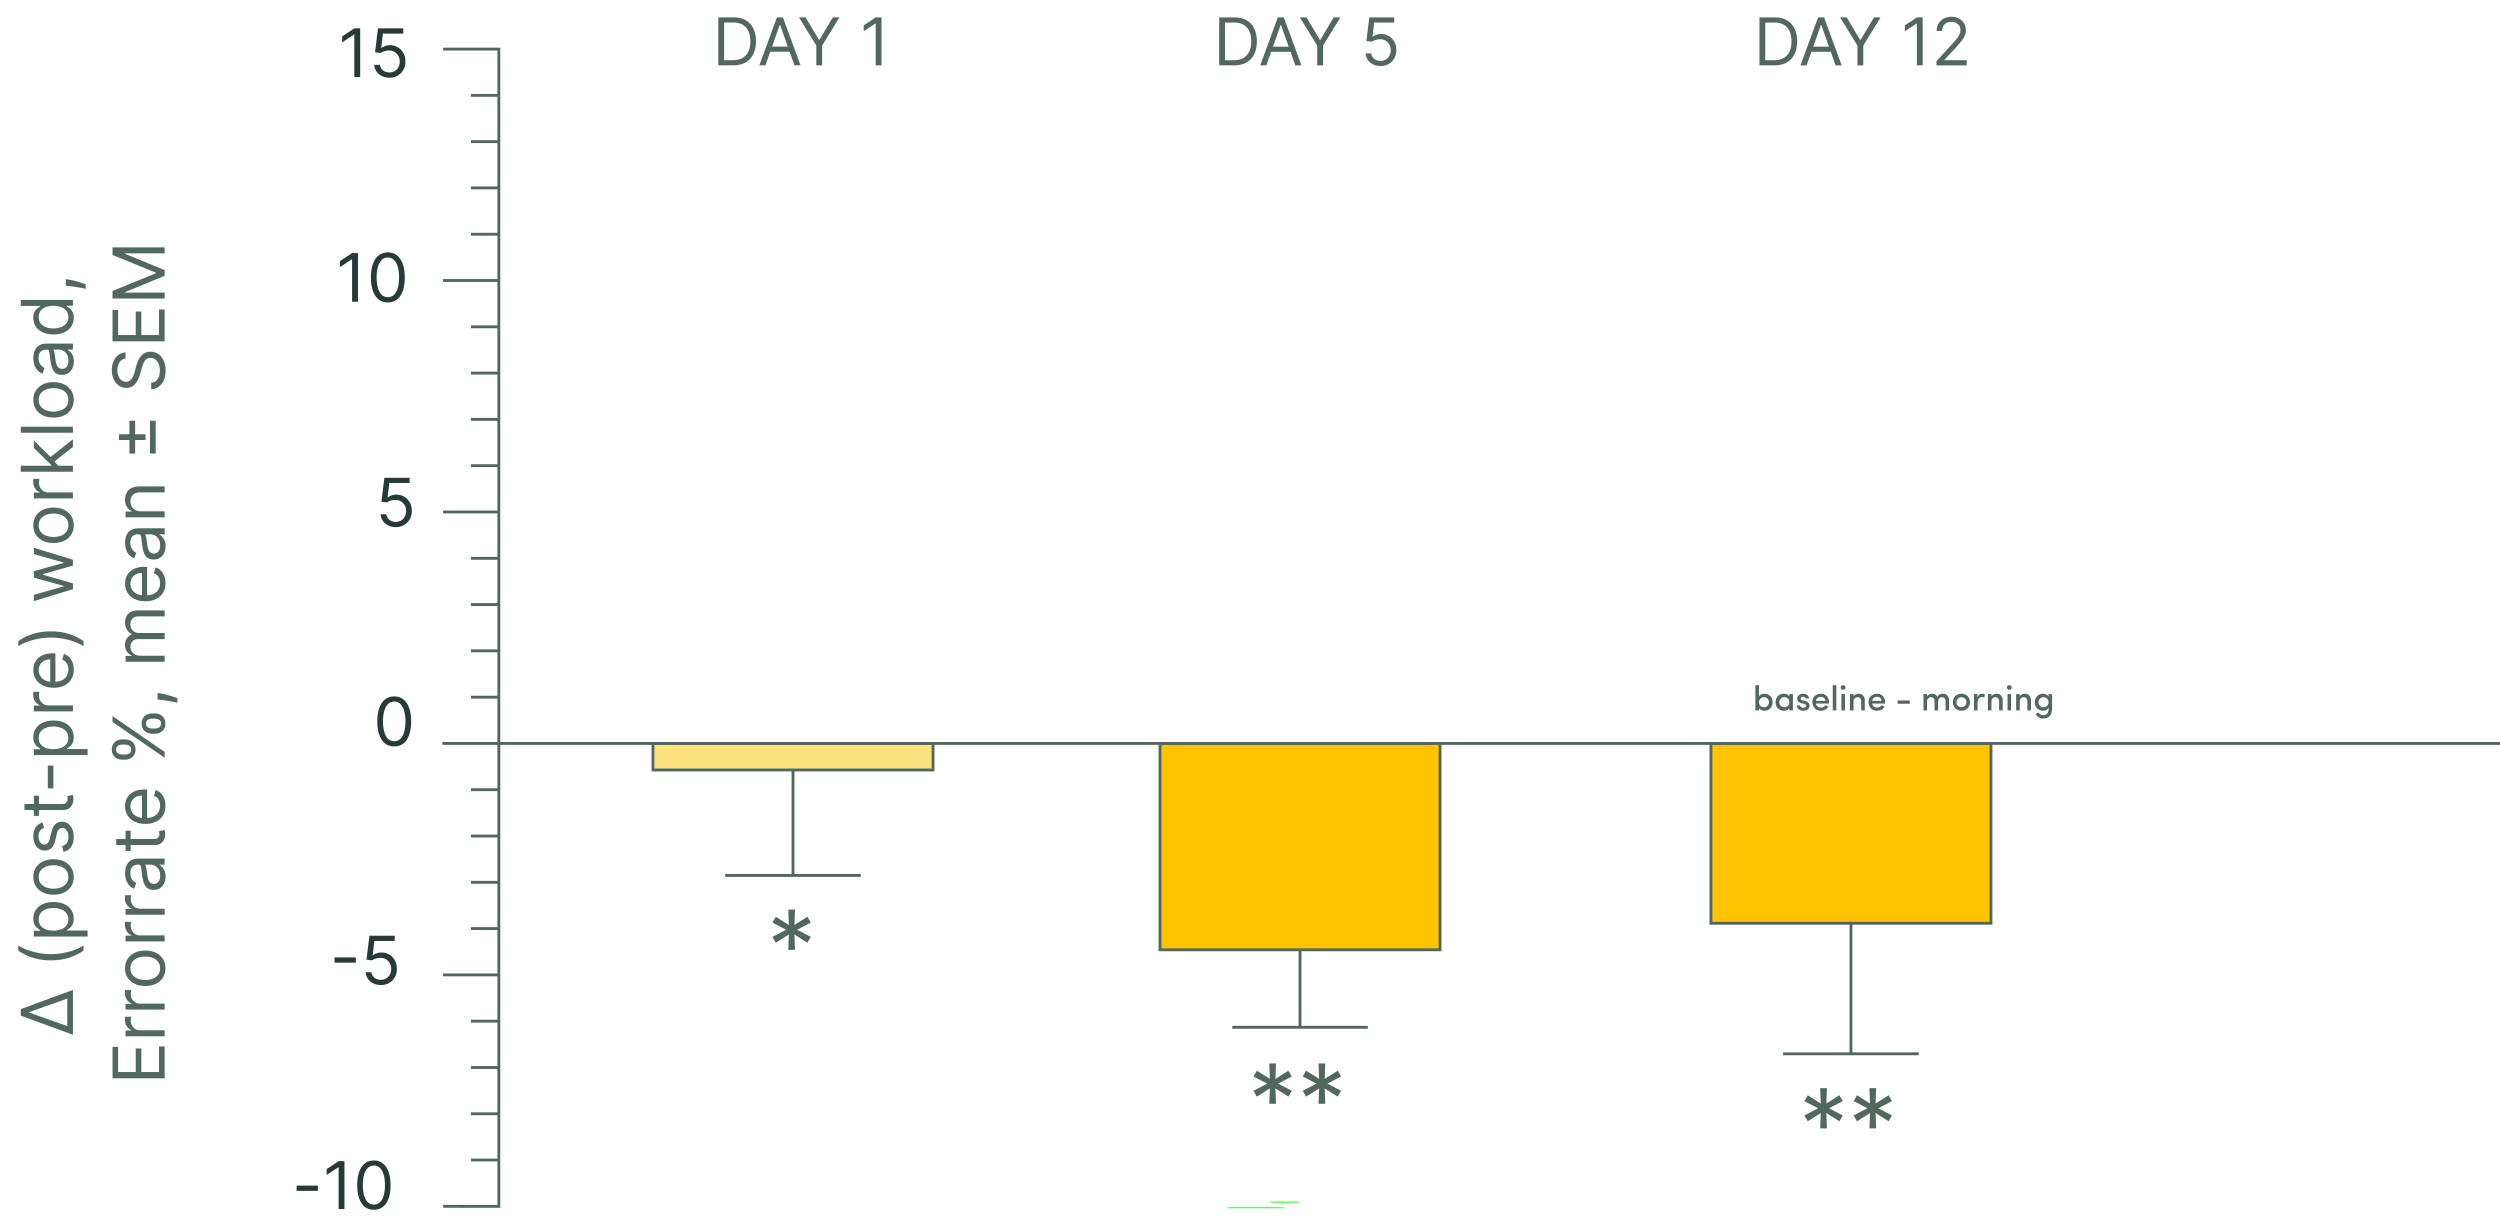 <svg xmlns="http://www.w3.org/2000/svg" width="480" height="236" fill="none" viewBox="0 0 480 236"><path stroke="#5EFF5C" stroke-miterlimit="10" stroke-width=".275" d="M235.815 231.864h10.689m-2.493-1.035h5.333"/><path fill="#51685E" d="M140.758 12.545h-2.842V3.338h2.967q1.34 0 2.293.553a3.6 3.6 0 0 1 1.461 1.578q.508 1.025.508 2.455 0 1.438-.512 2.477-.513 1.034-1.493 1.591-.98.553-2.382.553m-1.727-.99h1.655q1.142 0 1.892-.44a2.7 2.7 0 0 0 1.12-1.254q.368-.813.368-1.937 0-1.115-.364-1.92a2.7 2.7 0 0 0-1.088-1.24q-.723-.437-1.802-.437h-1.781zm7.929.99h-1.169l3.381-9.207h1.151l3.38 9.207h-1.169l-2.751-7.75h-.072zm.432-3.596h4.711v.989h-4.711zm6.015-5.61h1.276l2.554 4.297h.108l2.553-4.298h1.277l-3.327 5.413v3.794h-1.115V8.75zm15.845 0v9.206h-1.115V4.507h-.054L165.835 6V4.867l2.302-1.529zm67.676 9.211h-2.842V3.345h2.967q1.34 0 2.293.553a3.6 3.6 0 0 1 1.461 1.578q.508 1.024.508 2.455 0 1.438-.512 2.476-.513 1.034-1.493 1.592-.98.553-2.382.553m-1.727-.988h1.655q1.142 0 1.892-.44a2.7 2.7 0 0 0 1.12-1.255q.368-.813.368-1.938 0-1.115-.364-1.919a2.7 2.7 0 0 0-1.088-1.24q-.723-.437-1.803-.437h-1.78zm7.929.989h-1.169l3.381-9.207h1.151l3.38 9.207h-1.169l-2.751-7.75h-.072zm.432-3.597h4.711v.99h-4.711zm6.014-5.61h1.277l2.554 4.298h.107l2.554-4.298h1.277l-3.327 5.413v3.794h-1.115V8.757zm15.486 9.333a3.16 3.16 0 0 1-1.425-.315 2.65 2.65 0 0 1-1.016-.863 2.35 2.35 0 0 1-.418-1.25h1.079q.063.625.566 1.034.508.405 1.214.405.567 0 1.007-.266.445-.265.697-.728a2.16 2.16 0 0 0 .256-1.056q0-.603-.265-1.075a1.95 1.95 0 0 0-.719-.75 2.03 2.03 0 0 0-1.048-.28 2.9 2.9 0 0 0-.868.131q-.444.131-.732.337l-1.043-.125.557-4.532h4.783v.99h-3.848l-.323 2.714h.054q.282-.225.71-.373.427-.148.89-.148.844 0 1.506.405.665.4 1.043 1.096.382.697.382 1.592 0 .881-.396 1.573-.39.688-1.079 1.088a3.1 3.1 0 0 1-1.564.396m75.598-.129h-2.842V3.345h2.967q1.34 0 2.293.553a3.6 3.6 0 0 1 1.461 1.578q.508 1.024.508 2.455 0 1.438-.512 2.476-.513 1.034-1.493 1.592-.98.553-2.382.553m-1.727-.988h1.655q1.142 0 1.892-.44a2.7 2.7 0 0 0 1.12-1.255q.368-.813.368-1.938 0-1.115-.364-1.919a2.7 2.7 0 0 0-1.088-1.24q-.723-.437-1.802-.437h-1.781zm7.929.989h-1.169l3.381-9.207h1.151l3.38 9.207h-1.169l-2.751-7.75h-.072zm.432-3.597h4.711v.99h-4.711zm6.015-5.61h1.276l2.554 4.298h.107l2.554-4.298h1.277l-3.327 5.413v3.794h-1.115V8.757zm15.845 0v9.207h-1.115v-8.04h-.054l-2.248 1.492V4.873l2.302-1.529zm2.647 9.207v-.81l3.039-3.326q.536-.585.881-1.016a3.8 3.8 0 0 0 .513-.818q.171-.387.171-.81 0-.484-.234-.84a1.5 1.5 0 0 0-.629-.548 2.04 2.04 0 0 0-.899-.194 1.87 1.87 0 0 0-.926.22 1.5 1.5 0 0 0-.607.607 1.9 1.9 0 0 0-.212.918h-1.061q0-.81.374-1.421a2.6 2.6 0 0 1 1.016-.953 3.06 3.06 0 0 1 1.452-.342q.808 0 1.434.342.624.342.98.922.354.579.355 1.29 0 .508-.185.993-.179.48-.629 1.075-.446.589-1.236 1.438l-2.068 2.212v.072h4.28v.989zm-34.765 123.839v-4.835h.69v2.154a.93.93 0 0 1 .426-.383q.285-.134.628-.134.318 0 .602.118.285.114.498.324.213.206.337.517.124.31.124.677 0 .478-.216.855a1.5 1.5 0 0 1-1.351.772 1.44 1.44 0 0 1-.619-.137 1 1 0 0 1-.429-.383v.455zm.697-1.575q0 .443.278.707a.96.96 0 0 0 .681.265q.4 0 .671-.271a.95.95 0 0 0 .275-.701.92.92 0 0 0-.946-.952.98.98 0 0 0-.671.258q-.288.26-.288.694m3.181.007q0-.485.219-.861.223-.376.583-.573t.786-.196q.31 0 .605.131a.93.93 0 0 1 .448.379v-.441h.685v3.129h-.685v-.449a1 1 0 0 1-.445.38 1.5 1.5 0 0 1-.608.134q-.318 0-.606-.114a1.6 1.6 0 0 1-.507-.325 1.5 1.5 0 0 1-.347-.52 1.8 1.8 0 0 1-.128-.674m.71-.007a.943.943 0 0 0 .959.972.97.97 0 0 0 .684-.261q.282-.266.282-.711 0-.435-.295-.694a.98.98 0 0 0-.671-.258.95.95 0 0 0-.68.265.9.9 0 0 0-.279.687m3.362.616h.635a.47.47 0 0 0 .186.327.7.7 0 0 0 .432.121.75.75 0 0 0 .4-.098.31.31 0 0 0 .157-.275.28.28 0 0 0-.125-.232.75.75 0 0 0-.311-.138l-.422-.101q-.487-.131-.694-.38-.203-.252-.173-.638.03-.344.357-.583.33-.242.765-.242.217 0 .406.052.194.053.354.161a.8.8 0 0 1 .265.288.96.96 0 0 1 .114.425h-.657a.33.33 0 0 0-.151-.252.53.53 0 0 0-.304-.085.7.7 0 0 0-.265.049q-.132.049-.177.128a.33.33 0 0 0-.03.281q.05.147.383.239l.485.121q.242.06.409.167.17.105.252.239a.9.9 0 0 1 .118.255 1 1 0 0 1 .036.252.81.81 0 0 1-.347.694q-.348.249-.9.249-.298 0-.567-.114a1.13 1.13 0 0 1-.445-.357.93.93 0 0 1-.186-.553m2.998-.616q0-.726.461-1.175a1.6 1.6 0 0 1 1.149-.448q.331 0 .619.118a1.43 1.43 0 0 1 .828.838q.121.304.121.667 0 .19-.007.256h-2.487a.86.86 0 0 0 .311.569q.266.213.648.213.269 0 .501-.118a.83.83 0 0 0 .35-.331q.095.047.291.131l.272.118a1.32 1.32 0 0 1-.589.599 1.85 1.85 0 0 1-.858.203q-.445 0-.812-.2a1.5 1.5 0 0 1-.582-.576 1.7 1.7 0 0 1-.216-.864m.684-.248h1.816a.85.85 0 0 0-.291-.567.9.9 0 0 0-.599-.206.95.95 0 0 0-.622.21.84.84 0 0 0-.304.563m3.22 1.823v-4.835h.691v4.835zm1.673-4.085a.42.42 0 0 1-.134-.311q0-.183.134-.311a.47.47 0 0 1 .327-.128.446.446 0 0 1 .455.439.41.41 0 0 1-.131.311.45.45 0 0 1-.324.124.47.47 0 0 1-.327-.124m-.016 4.085v-3.129h.684v3.129zm1.649 0v-3.129h.691v.468a.88.88 0 0 1 .399-.396q.275-.141.56-.141.569 0 .88.357.315.356.314 1.018v1.823h-.69v-1.742q0-.37-.177-.572a.6.6 0 0 0-.481-.207.84.84 0 0 0-.576.207q-.23.202-.229.631v1.683zm3.578-1.575q0-.726.461-1.175a1.6 1.6 0 0 1 1.149-.448q.33 0 .618.118a1.43 1.43 0 0 1 .829.838q.12.304.121.667 0 .19-.007.256h-2.487a.85.85 0 0 0 .311.569 1 1 0 0 0 .648.213q.268 0 .5-.118a.83.83 0 0 0 .351-.331q.095.047.291.131l.272.118a1.3 1.3 0 0 1-.59.599 1.84 1.84 0 0 1-.857.203q-.445 0-.812-.2a1.5 1.5 0 0 1-.582-.576 1.7 1.7 0 0 1-.216-.864m.684-.248h1.816a.86.86 0 0 0-.291-.567.9.9 0 0 0-.599-.206.95.95 0 0 0-.622.21.84.84 0 0 0-.304.563m4.883.549v-.625h2.34v.625zm4.968 1.274v-3.129h.691v.468a.8.8 0 0 1 .203-.265.9.9 0 0 1 .278-.167 1.6 1.6 0 0 1 .504-.105q.714 0 .989.625.34-.625 1.05-.625.579 0 .894.363.314.363.314 1.031v1.804h-.691v-1.742q0-.363-.18-.569a.6.6 0 0 0-.484-.21.71.71 0 0 0-.55.23q-.206.228-.206.608v1.683h-.691v-1.758q-.003-.357-.18-.56a.58.58 0 0 0-.458-.203.8.8 0 0 0-.566.207q-.226.206-.226.631v1.683zm5.875-.714a1.7 1.7 0 0 1-.222-.861q0-.48.222-.854.226-.376.593-.573.37-.196.815-.196.448 0 .818.196.373.197.596.573.225.374.225.854 0 .481-.225.861a1.5 1.5 0 0 1-.596.579q-.374.2-.818.2-.442 0-.812-.2a1.53 1.53 0 0 1-.596-.579m.462-.861q0 .432.271.704a.93.93 0 0 0 .675.268.92.92 0 0 0 .674-.268.95.95 0 0 0 .275-.704.9.9 0 0 0-.275-.684.94.94 0 0 0-.674-.262.95.95 0 0 0-.675.262q-.271.263-.271.684m3.351 1.575v-3.129h.691v.716q.225-.785.861-.785.164 0 .32.036a.8.8 0 0 1 .236.085l-.114.638a1 1 0 0 0-.465-.108.68.68 0 0 0-.632.383q-.206.382-.206 1.038v1.126zm2.678 0v-3.129h.69v.468a.88.88 0 0 1 .4-.396 1.2 1.2 0 0 1 .559-.141q.57 0 .881.357.314.356.314 1.018v1.823h-.691v-1.742q0-.37-.176-.572a.6.6 0 0 0-.482-.207.84.84 0 0 0-.576.207q-.229.202-.229.631v1.683zm3.793-4.085a.42.42 0 0 1-.134-.311q0-.183.134-.311a.47.47 0 0 1 .327-.128.446.446 0 0 1 .455.439.41.41 0 0 1-.131.311.45.45 0 0 1-.324.124.47.47 0 0 1-.327-.124m-.016 4.085v-3.129h.684v3.129zm1.649 0v-3.129h.691v.468a.88.88 0 0 1 .399-.396q.275-.141.56-.141.569 0 .88.357.315.356.314 1.018v1.823h-.69v-1.742q0-.37-.177-.572a.6.6 0 0 0-.481-.207.84.84 0 0 0-.576.207q-.23.202-.229.631v1.683zm3.584-1.555q0-.484.219-.864a1.53 1.53 0 0 1 1.362-.779q.327 0 .622.141a.94.94 0 0 1 .438.389v-.461h.678v2.667q0 1.044-.452 1.532-.448.49-1.273.491-.458 0-.844-.233a1.6 1.6 0 0 1-.603-.644q.06-.027.282-.144.225-.119.288-.144a.9.9 0 0 0 .366.379q.25.144.511.144.5 0 .773-.301.274-.297.274-.933v-.16a.9.9 0 0 1-.432.396 1.4 1.4 0 0 1-.628.144q-.317 0-.606-.114a1.6 1.6 0 0 1-.504-.321 1.5 1.5 0 0 1-.343-.514 1.7 1.7 0 0 1-.128-.671m.71-.007q0 .432.275.701a.94.94 0 0 0 .678.265.98.98 0 0 0 .671-.265.9.9 0 0 0 .294-.701q0-.448-.281-.707a.97.97 0 0 0-.684-.258.93.93 0 0 0-.678.275.93.93 0 0 0-.275.69"/><path stroke="#51685E" stroke-width=".55" d="M342.362 202.33h26.039m-13.016-26.601v26.684"/><path fill="#FFC300" stroke="#51685E" stroke-miterlimit="10" stroke-width=".55" d="M382.27 142.738h-53.774v34.527h53.774z"/><path fill="#51685E" d="m349.477 216.657.107-2.955-2.498 1.585-.645-1.129 2.633-1.37-2.633-1.37.645-1.128 2.498 1.585-.107-2.955h1.289l-.107 2.955 2.498-1.585.645 1.128-2.633 1.37 2.633 1.37-.645 1.129-2.498-1.585.107 2.955zm9.456 0 .107-2.955-2.498 1.585-.645-1.129 2.633-1.37-2.633-1.37.645-1.128 2.498 1.585-.107-2.955h1.289l-.107 2.955 2.498-1.585.645 1.128-2.633 1.37 2.633 1.37-.645 1.129-2.498-1.585.107 2.955z"/><path stroke="#51685E" stroke-width=".55" d="M139.238 168.084h26.039m-13.021-21.366v21.168"/><path fill="#51685E" d="m151.348 182.378.108-2.955-2.499 1.585-.644-1.128 2.632-1.37-2.632-1.37.644-1.128 2.499 1.585-.108-2.955h1.289l-.107 2.955 2.498-1.585.645 1.128-2.633 1.37 2.633 1.37-.645 1.128-2.498-1.585.107 2.955z"/><path fill="#FFE381" stroke="#51685E" stroke-miterlimit="10" stroke-width=".55" d="M179.143 142.738H125.37v5.097h53.773z"/><path stroke="#51685E" stroke-width=".55" d="M236.588 197.239h26.039m-13.023-15.709v15.51"/><path fill="#51685E" d="m243.702 211.929.108-2.955-2.498 1.585-.645-1.128 2.632-1.37-2.632-1.37.645-1.129 2.498 1.585-.108-2.955h1.29l-.108 2.955 2.499-1.585.644 1.129-2.632 1.37 2.632 1.37-.644 1.128-2.499-1.585.108 2.955zm9.456 0 .108-2.955-2.499 1.585-.644-1.128 2.632-1.37-2.632-1.37.644-1.129 2.499 1.585-.108-2.955h1.29l-.108 2.955 2.498-1.585.645 1.129-2.632 1.37 2.632 1.37-.645 1.128-2.498-1.585.108 2.955z"/><path fill="#FFC300" stroke="#51685E" stroke-miterlimit="10" stroke-width=".55" d="M276.491 142.738h-53.773v39.623h53.773z"/><path stroke="#51685E" stroke-miterlimit="10" stroke-width=".55" d="M84.933 142.738H480M85.082 9.422h10.694v222.194H85.082m-.019-177.755h10.689M85.065 98.3h10.688m-10.688 88.879h10.688M90.42 18.31h5.333m-5.333 8.884h5.333m-5.333 8.889h5.333m-5.333 8.889h5.333M90.42 62.749h5.333m-5.333 8.884h5.333m-5.333 8.89h5.333M90.42 89.41h5.333m-5.333 17.779h5.333m-5.333 8.888h5.333m-5.333 8.884h5.333m-5.333 8.89h5.333m-5.333 17.777h5.333m-5.333 8.888h5.333m-5.333 8.883h5.333m-5.333 8.89h5.333m-5.333 17.776h5.333m-5.333 8.89h5.333m-5.333 8.884h5.333m-5.333 8.889h5.333"/><path fill="#263B38" d="M75.694 143.312q-1.031 0-1.757-.561-.725-.566-1.108-1.638-.384-1.077-.384-2.6 0-1.515.384-2.587.388-1.076 1.113-1.643.729-.57 1.752-.57 1.021 0 1.747.57.73.566 1.113 1.643.388 1.072.388 2.587 0 1.523-.383 2.6-.384 1.072-1.109 1.638-.725.561-1.756.561m0-1.003q1.021 0 1.587-.986t.566-2.81q0-1.213-.26-2.067-.255-.853-.739-1.3a1.63 1.63 0 0 0-1.154-.447q-1.013 0-1.583.999-.57.994-.57 2.815 0 1.213.255 2.062t.734 1.291q.484.443 1.164.443m-7.37 41.516v1.004h-4.088v-1.004zm4.797 5.302a3.2 3.2 0 0 1-1.447-.32 2.7 2.7 0 0 1-1.03-.876 2.4 2.4 0 0 1-.425-1.268h1.095q.063.635.575 1.049.515.411 1.232.411.574 0 1.021-.269.452-.27.708-.739.26-.475.26-1.072 0-.611-.27-1.091a2 2 0 0 0-.73-.762 2.07 2.07 0 0 0-1.062-.283 3 3 0 0 0-.881.133 2.4 2.4 0 0 0-.744.342l-1.058-.128.566-4.599h4.854v1.004h-3.906l-.328 2.756h.055a2.4 2.4 0 0 1 .72-.379q.434-.15.904-.151.858 0 1.528.411.675.406 1.059 1.113.388.708.388 1.615 0 .895-.402 1.597-.397.699-1.095 1.104-.697.402-1.587.402m-12.084 38.51v1.004H56.95v-1.004zm5.1-4.699v9.207H65.02v-8.038h-.054l-2.247 1.492v-1.133l2.301-1.528zm5.65 9.332q-1.017 0-1.73-.553-.716-.557-1.093-1.613-.378-1.062-.378-2.563 0-1.492.378-2.549.381-1.06 1.097-1.618.719-.562 1.726-.562t1.721.562q.72.558 1.097 1.618.382 1.057.382 2.549 0 1.501-.377 2.563-.378 1.056-1.093 1.613-.714.553-1.73.553m0-.989q1.007 0 1.564-.971.558-.97.558-2.769 0-1.196-.257-2.036-.25-.841-.728-1.281a1.6 1.6 0 0 0-1.137-.441q-.999 0-1.56.985-.562.98-.562 2.773 0 1.196.252 2.032t.724 1.272q.476.436 1.146.436M68.731 48.59v9.344H67.6v-8.158h-.055l-2.281 1.515v-1.15L67.6 48.59zm5.735 9.471q-1.031 0-1.756-.56-.725-.567-1.109-1.639-.383-1.077-.383-2.6 0-1.515.383-2.587.388-1.077 1.113-1.642.73-.57 1.752-.57t1.748.57q.729.565 1.113 1.642.387 1.072.388 2.587 0 1.524-.384 2.6-.383 1.072-1.108 1.638-.726.561-1.757.561m0-1.003q1.021 0 1.588-.986.566-.986.566-2.81 0-1.214-.26-2.067-.255-.853-.74-1.3a1.63 1.63 0 0 0-1.154-.447q-1.013 0-1.583.999-.57.994-.57 2.815 0 1.213.255 2.062t.735 1.291q.483.443 1.163.443m1.523 44.149a3.2 3.2 0 0 1-1.447-.32 2.7 2.7 0 0 1-1.03-.875 2.4 2.4 0 0 1-.425-1.269h1.095q.064.634.575 1.05.516.41 1.232.41.575 0 1.022-.269a1.9 1.9 0 0 0 .707-.74q.26-.474.26-1.071 0-.612-.27-1.09a2 2 0 0 0-.73-.763 2.06 2.06 0 0 0-1.062-.282 3 3 0 0 0-.88.132 2.5 2.5 0 0 0-.744.342l-1.059-.128.566-4.599h4.854v1.004h-3.905l-.329 2.756h.055q.288-.228.72-.379.435-.15.904-.15.858 0 1.529.41.675.406 1.058 1.113.388.708.388 1.615 0 .895-.401 1.597-.397.699-1.096 1.104-.698.402-1.587.402M69.156 5.445v9.344h-1.132V6.632h-.055l-2.28 1.514v-1.15l2.335-1.55zm5.607 9.472a3.2 3.2 0 0 1-1.447-.32 2.7 2.7 0 0 1-1.03-.875 2.4 2.4 0 0 1-.425-1.269h1.095q.064.634.575 1.05.516.41 1.232.41.575 0 1.022-.27.451-.269.707-.738.26-.475.26-1.072 0-.612-.27-1.09a2 2 0 0 0-.73-.763 2.06 2.06 0 0 0-1.062-.283 3 3 0 0 0-.88.133 2.5 2.5 0 0 0-.744.342l-1.059-.128.566-4.599h4.854V6.45h-3.905l-.329 2.756h.055q.288-.228.72-.379.435-.15.904-.15.858 0 1.529.41.675.406 1.058 1.113.388.708.388 1.615 0 .895-.402 1.597-.397.699-1.094 1.104-.699.402-1.588.402"/><path fill="#51685E" d="m14 198.67-10.007-3.675v-1.251L14 190.07zm-1.075-1.662v-5.277l-7.349 2.6v.078zm-3.147-12.621q-1.846 0-3.396-.479a10.6 10.6 0 0 1-2.858-1.378v-1.016q.484.351 1.192.659.704.303 1.549.533.84.23 1.74.362.899.126 1.773.127 1.163 0 2.36-.225t2.224-.606q1.026-.38 1.67-.85v1.016a10.6 10.6 0 0 1-2.853 1.378q-1.555.479-3.4.479m7.036-4.575H6.494v-1.114h1.193v-.137a10 10 0 0 1-.499-.352 2.1 2.1 0 0 1-.547-.654q-.244-.43-.244-1.163 0-.948.474-1.671t1.344-1.129 2.052-.406q1.192 0 2.067.406.87.405 1.348 1.124.474.719.474 1.656 0 .723-.24 1.158-.243.435-.551.67a7 7 0 0 1-.518.361v.098h3.967zm-6.567-1.133q.85 0 1.5-.25.646-.248 1.012-.728.36-.479.361-1.172 0-.724-.38-1.207a2.33 2.33 0 0 0-1.037-.733 4.1 4.1 0 0 0-1.456-.249q-.791 0-1.426.244a2.2 2.2 0 0 0-1.012.728q-.375.483-.376 1.217 0 .703.357 1.182.351.478.987.723.63.245 1.47.245m3.91-10.301q0 1.017-.484 1.784a3.3 3.3 0 0 1-1.354 1.192q-.87.425-2.033.425-1.172 0-2.047-.425a3.3 3.3 0 0 1-1.358-1.192q-.484-.768-.484-1.784t.484-1.778a3.24 3.24 0 0 1 1.358-1.193q.875-.43 2.047-.43 1.163 0 2.033.43.87.425 1.354 1.193.483.762.483 1.778m-1.037 0q0-.772-.395-1.27a2.33 2.33 0 0 0-1.041-.738 4 4 0 0 0-1.398-.239q-.752 0-1.402.239-.65.24-1.05.738-.401.498-.401 1.27t.4 1.271a2.36 2.36 0 0 0 1.051.737q.65.24 1.402.24.753 0 1.398-.24a2.33 2.33 0 0 0 1.04-.737q.396-.499.396-1.271m-4.944-10.477.293 1.036a2 2 0 0 0-.504.288 1.4 1.4 0 0 0-.41.508q-.161.322-.161.826 0 .689.317 1.148.313.455.797.455a.82.82 0 0 0 .679-.313q.25-.313.415-.977l.274-1.114q.244-1.008.748-1.501.498-.493 1.285-.493.645 0 1.153.371.508.368.801 1.026.293.66.293 1.535 0 1.148-.498 1.9-.499.753-1.456.953l-.274-1.094q.606-.157.91-.591.302-.44.302-1.149 0-.806-.342-1.28-.347-.479-.83-.479a.87.87 0 0 0-.655.274q-.27.273-.401.84l-.293 1.251q-.245 1.03-.758 1.515-.518.479-1.295.479-.635 0-1.123-.357a2.4 2.4 0 0 1-.768-.982 3.45 3.45 0 0 1-.278-1.417q0-1.114.489-1.749.488-.64 1.29-.909m-1.681-5.137h.977v3.89h-.977zm-1.799 2.756v-1.153h7.154q.489 0 .733-.142a.74.74 0 0 0 .322-.371q.08-.23.079-.484 0-.19-.02-.313l-.039-.195 1.036-.235q.045.117.088.328.049.21.049.532 0 .489-.21.958-.21.464-.64.772-.43.303-1.085.303zm4.476-8.522h1.075v4.378H9.172zm7.642-2.029H6.494v-1.114h1.193v-.137a10 10 0 0 1-.499-.352 2.1 2.1 0 0 1-.547-.654q-.244-.43-.244-1.163 0-.948.474-1.671t1.344-1.129 2.052-.406q1.192 0 2.067.406.87.405 1.348 1.124.474.719.474 1.656 0 .723-.24 1.158-.243.435-.551.67a7 7 0 0 1-.518.361v.098h3.967zm-6.567-1.134q.85 0 1.5-.249.646-.25 1.012-.728.36-.479.361-1.172 0-.724-.38-1.207a2.33 2.33 0 0 0-1.037-.733 4.1 4.1 0 0 0-1.456-.25q-.791 0-1.426.245a2.2 2.2 0 0 0-1.012.728q-.375.483-.376 1.217 0 .703.357 1.182.351.478.987.723.63.244 1.47.244M14 136.584H6.495v-1.114h1.133v-.078a1.8 1.8 0 0 1-.904-.743 2.2 2.2 0 0 1-.347-1.212q0-.126.005-.317.005-.19.015-.288H7.57q-.015.058-.044.268a3 3 0 0 0-.035.435q0 .548.23.977.225.426.626.675.395.244.904.244H14zm.156-8.038q0 1.084-.479 1.872a3.2 3.2 0 0 1-1.348 1.207q-.87.42-2.023.42t-2.033-.42q-.885-.426-1.378-1.183-.498-.762-.498-1.779 0-.585.195-1.158.195-.572.636-1.04.435-.47 1.153-.748t1.769-.278h.488v5.785h-.997v-4.613q-.634 0-1.133.254a1.9 1.9 0 0 0-.787.714q-.288.46-.288 1.084 0 .69.342 1.193.337.498.88.767t1.162.269h.665q.85 0 1.441-.294.587-.297.895-.825.303-.528.303-1.227 0-.454-.128-.821a1.8 1.8 0 0 0-.39-.64 1.8 1.8 0 0 0-.655-.415l.313-1.114q.566.175.996.591.426.416.665 1.026.234.61.234 1.373m-4.378-7.324q1.848 0 3.401.483 1.55.48 2.854 1.373v1.017a6 6 0 0 0-1.193-.655 11 11 0 0 0-1.544-.537 14 14 0 0 0-1.744-.357 12.3 12.3 0 0 0-4.134.093q-1.198.224-2.223.606-1.026.38-1.671.85v-1.017a10.5 10.5 0 0 1 2.858-1.373q1.55-.483 3.396-.483M14 113.129l-7.505 2.286v-1.211l5.746-1.623v-.078l-5.746-1.602v-1.232l5.726-1.583v-.078l-5.726-1.622v-1.212L14 107.461v1.133l-5.766 1.642v.117L14 111.995zm.156-12.274q0 1.017-.483 1.784a3.3 3.3 0 0 1-1.354 1.192q-.87.426-2.033.425-1.172 0-2.047-.425a3.3 3.3 0 0 1-1.358-1.192q-.484-.767-.484-1.784t.484-1.778a3.24 3.24 0 0 1 1.358-1.192q.875-.43 2.047-.43 1.163 0 2.033.43a3.24 3.24 0 0 1 1.354 1.192q.483.762.483 1.778m-1.036 0q0-.772-.395-1.27a2.33 2.33 0 0 0-1.041-.738q-.645-.24-1.398-.24t-1.402.24q-.65.24-1.05.738-.401.498-.401 1.27 0 .773.4 1.271.402.498 1.051.738.65.239 1.402.239.753 0 1.398-.239.645-.24 1.04-.738.396-.498.396-1.271m.88-5.16H6.495V94.58h1.133v-.078a1.8 1.8 0 0 1-.904-.743 2.2 2.2 0 0 1-.347-1.211q0-.127.005-.318a4 4 0 0 1 .015-.288H7.57q-.015.058-.044.268a3 3 0 0 0-.035.435q0 .547.23.978.225.425.626.674.395.244.904.244H14zM11.264 89.5l-1.427.02v-.235L6.495 86v-1.427l3.537 3.499v.098zM14 90.575H3.993V89.42H14zm0-4.77-3.714 2.932-.801-.82L14 84.34zM3.993 81.938H14v1.153H3.993zm10.163-5.161q0 1.016-.483 1.783a3.3 3.3 0 0 1-1.354 1.192q-.87.426-2.033.426-1.172 0-2.047-.426a3.3 3.3 0 0 1-1.358-1.192q-.484-.767-.484-1.783t.484-1.779a3.24 3.24 0 0 1 1.358-1.192q.875-.43 2.047-.43 1.163 0 2.033.43.87.424 1.354 1.192.483.762.483 1.779m-1.036 0q0-.772-.395-1.27a2.33 2.33 0 0 0-1.041-.739q-.645-.24-1.398-.239-.752 0-1.402.24t-1.05.737q-.401.5-.401 1.27 0 .773.4 1.271.402.498 1.051.738.65.24 1.402.24.753 0 1.398-.24t1.04-.738.396-1.27m1.056-7.37q0 .713-.269 1.295a2.2 2.2 0 0 1-.787.923q-.518.342-1.25.342-.645 0-1.046-.254a1.8 1.8 0 0 1-.635-.679 3.6 3.6 0 0 1-.342-.938q-.118-.518-.186-1.04a47 47 0 0 1-.132-1.11q-.049-.43-.161-.625-.112-.2-.391-.2h-.04q-.722 0-1.123.395-.4.39-.4 1.187 0 .826.36 1.295.363.47.773.66l-.391 1.094q-.684-.293-1.065-.781a2.9 2.9 0 0 1-.538-1.075 4.5 4.5 0 0 1-.156-1.154q0-.36.088-.83.082-.474.347-.914.264-.444.796-.738.532-.293 1.427-.293H14v1.153h-1.016v.059q.244.117.523.39.278.274.473.729.196.454.196 1.109m-1.036-.176q0-.684-.269-1.153a1.83 1.83 0 0 0-1.588-.958h-1.055q.087.074.161.323.069.245.122.567a26 26 0 0 1 .147 1.104q.058.45.19.84.128.386.386.626.255.234.694.234.6 0 .91-.444.302-.45.302-1.139m1.016-8.203q0 .939-.474 1.657-.478.718-1.348 1.124-.874.405-2.067.405-1.183 0-2.052-.405-.87-.405-1.344-1.13-.474-.722-.474-1.67 0-.733.244-1.158.24-.43.547-.655a9 9 0 0 1 .499-.357v-.098H3.993v-1.153H14v1.114h-1.153v.137q.206.127.518.362.308.234.552.67.24.434.24 1.157m-1.036-.156q0-.694-.361-1.173-.367-.48-1.012-.728-.65-.25-1.5-.25-.84 0-1.47.245-.636.245-.987.723-.357.48-.357 1.183 0 .733.376 1.221.372.484 1.012.729.635.24 1.426.239.802 0 1.456-.244.65-.25 1.036-.733.381-.489.381-1.212m-.488-7.276.528.078q.556.084 1.192.254.634.167 1.197.347t.894.298v.88l-.826-.166a32 32 0 0 0-1.148-.206q-.63-.107-1.29-.175l-.547-.059zm18.98 153.438H21.606v-6.039h1.074v4.827h3.382v-4.514h1.075v4.514h3.4v-4.905h1.076zm0-8.067h-7.506v-1.114h1.134v-.078a1.8 1.8 0 0 1-.904-.743 2.2 2.2 0 0 1-.347-1.212q0-.126.005-.317t.015-.289h1.172q-.015.059-.044.269a3 3 0 0 0-.034.435q0 .548.23.977.225.425.625.675.396.244.904.244h4.75zm0-5.12h-7.506v-1.114h1.134v-.078a1.8 1.8 0 0 1-.904-.743 2.2 2.2 0 0 1-.347-1.211q0-.128.005-.318a4 4 0 0 1 .015-.288h1.172q-.015.058-.044.268a3 3 0 0 0-.034.435q0 .548.23.978.225.425.625.674.396.244.904.244h4.75zm.156-7.94q0 1.016-.484 1.784a3.3 3.3 0 0 1-1.353 1.192q-.87.425-2.033.425-1.173 0-2.047-.425a3.3 3.3 0 0 1-1.359-1.192q-.483-.768-.483-1.784t.483-1.779a3.24 3.24 0 0 1 1.359-1.192q.874-.43 2.047-.43 1.163 0 2.033.43.87.426 1.353 1.192.484.763.484 1.779m-1.036 0q0-.772-.396-1.27a2.3 2.3 0 0 0-1.04-.738q-.645-.24-1.398-.24t-1.402.24a2.35 2.35 0 0 0-1.05.738q-.402.498-.401 1.27 0 .772.4 1.271a2.36 2.36 0 0 0 1.05.737q.65.24 1.403.24t1.398-.24q.645-.239 1.04-.737.396-.499.396-1.271m.88-5.161h-7.506v-1.114h1.134v-.078a1.8 1.8 0 0 1-.904-.743 2.2 2.2 0 0 1-.347-1.212q0-.127.005-.317a4 4 0 0 1 .015-.289h1.172q-.015.059-.044.269a3 3 0 0 0-.034.435q0 .547.23.977.225.426.625.674.396.245.904.245h4.75zm0-5.12h-7.506v-1.114h1.134v-.078a1.8 1.8 0 0 1-.904-.743 2.2 2.2 0 0 1-.347-1.211q0-.128.005-.318a4 4 0 0 1 .015-.288h1.172q-.015.058-.044.268a3 3 0 0 0-.034.435q0 .548.23.978.225.425.625.674.396.244.904.244h4.75zm.176-7.328q0 .714-.27 1.295a2.2 2.2 0 0 1-.786.923q-.518.342-1.25.342-.646 0-1.046-.254a1.8 1.8 0 0 1-.636-.679 3.6 3.6 0 0 1-.342-.938q-.117-.518-.185-1.041a47 47 0 0 1-.132-1.109q-.05-.43-.162-.625-.113-.201-.39-.201h-.04q-.723 0-1.123.396-.4.391-.401 1.187 0 .827.361 1.295.362.47.773.66l-.391 1.094q-.684-.293-1.066-.781a2.9 2.9 0 0 1-.537-1.075 4.5 4.5 0 0 1-.156-1.153q0-.362.087-.831.083-.474.348-.914.262-.444.796-.738.532-.293 1.427-.293h4.945v1.153h-1.017v.059q.244.117.523.391.279.273.474.728t.196 1.109m-1.036-.176q0-.684-.27-1.153a1.8 1.8 0 0 0-.693-.713 1.77 1.77 0 0 0-.894-.245H27.84q.09.074.162.323.068.245.122.567a25 25 0 0 1 .146 1.104q.06.45.191.84.127.387.386.626.254.234.694.234.6 0 .909-.444.303-.45.303-1.139m-6.646-8.633h.978v3.89h-.978zm-1.798 2.756v-1.153h7.154q.488 0 .733-.142a.73.73 0 0 0 .322-.371q.078-.23.078-.484 0-.19-.02-.313l-.038-.195 1.036-.235q.044.118.087.328.05.21.05.532 0 .489-.21.958-.21.465-.64.772-.432.303-1.086.303zm9.46-7.557q0 1.085-.479 1.872a3.2 3.2 0 0 1-1.348 1.207q-.87.42-2.023.42t-2.033-.42q-.885-.426-1.378-1.183-.498-.762-.498-1.778 0-.586.195-1.158.195-.571.635-1.041.436-.47 1.153-.748.72-.278 1.77-.278h.488v5.785h-.997v-4.613q-.634 0-1.134.255a1.9 1.9 0 0 0-.786.713q-.288.46-.288 1.085 0 .688.341 1.192.337.498.88.767t1.163.269h.665q.85 0 1.441-.293.586-.298.894-.826.303-.528.303-1.227 0-.453-.127-.82a1.8 1.8 0 0 0-.39-.641 1.8 1.8 0 0 0-.656-.415l.313-1.114q.567.175.997.591.425.415.665 1.026.234.612.234 1.373m-2.033-13.813h-.527q-.548 0-1.002-.225a1.8 1.8 0 0 1-.733-.664q-.279-.44-.279-1.066 0-.634.279-1.065.273-.43.733-.65.454-.22 1.002-.22h.527q.547 0 1.007.225.454.22.733.655.274.43.274 1.055 0 .636-.274 1.07-.279.435-.733.66-.46.225-1.007.225m-.527-.997h.527q.454 0 .816-.215.357-.215.357-.743 0-.513-.357-.723a1.57 1.57 0 0 0-.816-.215h-.527q-.455 0-.811.205-.362.206-.362.733 0 .513.361.738.357.22.812.22m-5.2 5.981h-.527q-.547 0-1.002-.225a1.8 1.8 0 0 1-.733-.664q-.279-.44-.278-1.066 0-.635.278-1.065.274-.43.733-.65.455-.22 1.002-.22h.528q.547 0 1.006.225.454.22.733.655.274.43.274 1.055 0 .636-.274 1.07-.279.435-.733.66-.46.225-1.006.225m-.527-.997h.528q.453 0 .816-.215.356-.215.356-.743 0-.513-.356-.723a1.57 1.57 0 0 0-.816-.215h-.528q-.454 0-.811.205-.362.206-.362.733 0 .513.362.738.357.22.81.22m8.13.626-10.006-6.88v-1.114l10.007 6.879zm-1.367-12.431.527.078q.558.083 1.193.254.635.166 1.197.347.561.18.894.298v.88l-.826-.167a34 34 0 0 0-1.148-.205q-.63-.107-1.29-.176l-.548-.058zm1.368-6.007h-7.506v-1.114h1.173v-.098a1.88 1.88 0 0 1-.933-.757q-.337-.522-.337-1.256 0-.742.337-1.236.331-.498.933-.777v-.078a2.2 2.2 0 0 1-.924-.865q-.345-.576-.346-1.383 0-1.007.63-1.646.626-.64 1.95-.641h5.023v1.154H26.59q-.831 0-1.188.454-.357.455-.357 1.07 0 .792.48 1.227.473.435 1.201.435h4.887v1.172h-5.14q-.64 0-1.032.416-.396.414-.395 1.07 0 .45.239.84.24.386.664.626.42.234.973.234h4.69zm.156-15.106q0 1.084-.479 1.872a3.2 3.2 0 0 1-1.348 1.207q-.87.42-2.023.42t-2.033-.42q-.885-.426-1.378-1.183-.498-.762-.498-1.778 0-.586.195-1.159.195-.572.635-1.04.436-.47 1.153-.748.72-.279 1.77-.278h.488v5.785h-.997v-4.613q-.634 0-1.134.254a1.9 1.9 0 0 0-.786.714q-.288.46-.288 1.085 0 .688.341 1.192.337.498.88.767t1.163.269h.665q.85 0 1.441-.294.586-.297.894-.825.303-.528.303-1.227 0-.454-.127-.821a1.8 1.8 0 0 0-.39-.64 1.8 1.8 0 0 0-.656-.415l.313-1.114q.567.175.997.591.425.415.665 1.026.234.61.234 1.373m.02-7.07q0 .713-.27 1.295a2.2 2.2 0 0 1-.786.923q-.518.342-1.25.342-.646 0-1.046-.254a1.8 1.8 0 0 1-.636-.679 3.6 3.6 0 0 1-.342-.938q-.117-.519-.185-1.041a47 47 0 0 1-.132-1.109q-.05-.43-.162-.626-.113-.2-.39-.2h-.04q-.723 0-1.123.396-.4.39-.401 1.187 0 .826.361 1.295.362.47.773.66l-.391 1.094q-.684-.293-1.066-.782a2.9 2.9 0 0 1-.537-1.075 4.5 4.5 0 0 1-.156-1.153q0-.362.087-.83.083-.474.348-.914.262-.446.796-.738.532-.293 1.427-.293h4.945v1.153h-1.017v.059q.244.117.523.39.279.275.474.729t.196 1.109m-1.036-.176q0-.684-.27-1.153a1.83 1.83 0 0 0-.693-.714 1.77 1.77 0 0 0-.894-.244H27.84q.09.073.162.322.068.245.122.567a26 26 0 0 1 .146 1.105q.06.449.191.84.127.386.386.625.254.235.694.235.6 0 .909-.445.303-.449.303-1.138m-3.655-6.522h4.515v1.153h-7.506v-1.114h1.173v-.098a2.14 2.14 0 0 1-.919-.801q-.351-.538-.351-1.388 0-.762.312-1.334.308-.571.939-.89.624-.316 1.583-.317h4.769v1.153h-4.691q-.886 0-1.378.46-.498.459-.498 1.26 0 .552.239.987.24.43.699.68.459.249 1.114.249m2.795-11.098h-1.095v-6.294h1.095zm-3.948 0H24.85v-6.294h1.095zm1.993-2.6h-5.082v-1.094h5.082zm-3.83-15.637q-.743.088-1.154.713-.41.626-.41 1.535 0 .664.215 1.162.215.494.59.773.378.273.856.273.4 0 .689-.19.284-.195.474-.499.186-.302.308-.635a8 8 0 0 0 .19-.61l.274-1.017q.103-.39.283-.87.18-.483.494-.923.308-.445.791-.733.485-.29 1.188-.289.811 0 1.466.425.654.42 1.04 1.232.387.805.387 1.96 0 1.074-.347 1.86-.347.783-.968 1.232a2.76 2.76 0 0 1-1.441.504v-1.251q.567-.05.938-.381.367-.338.547-.85.176-.519.176-1.115a3.3 3.3 0 0 0-.225-1.246 2.14 2.14 0 0 0-.635-.874 1.5 1.5 0 0 0-.958-.323q-.498 0-.81.279-.315.278-.509.733-.195.454-.342.982l-.352 1.231q-.338 1.172-.962 1.857-.626.684-1.637.684-.841 0-1.466-.454a3 3 0 0 1-.977-1.232 4.2 4.2 0 0 1-.352-1.735q0-.967.347-1.72.341-.752.938-1.192a2.34 2.34 0 0 1 1.353-.469zm7.505-3.302H21.606v-6.04h1.074v4.828h3.382v-4.515h1.075v4.515h3.4v-4.906h1.076zm-10.007-8.224V55.87l8.306-3.4v-.118l-8.306-3.401v-1.446h10.007v1.133H24.01v.098l7.603 3.127v1.095l-7.603 3.127v.098h7.603v1.133z"/></svg>